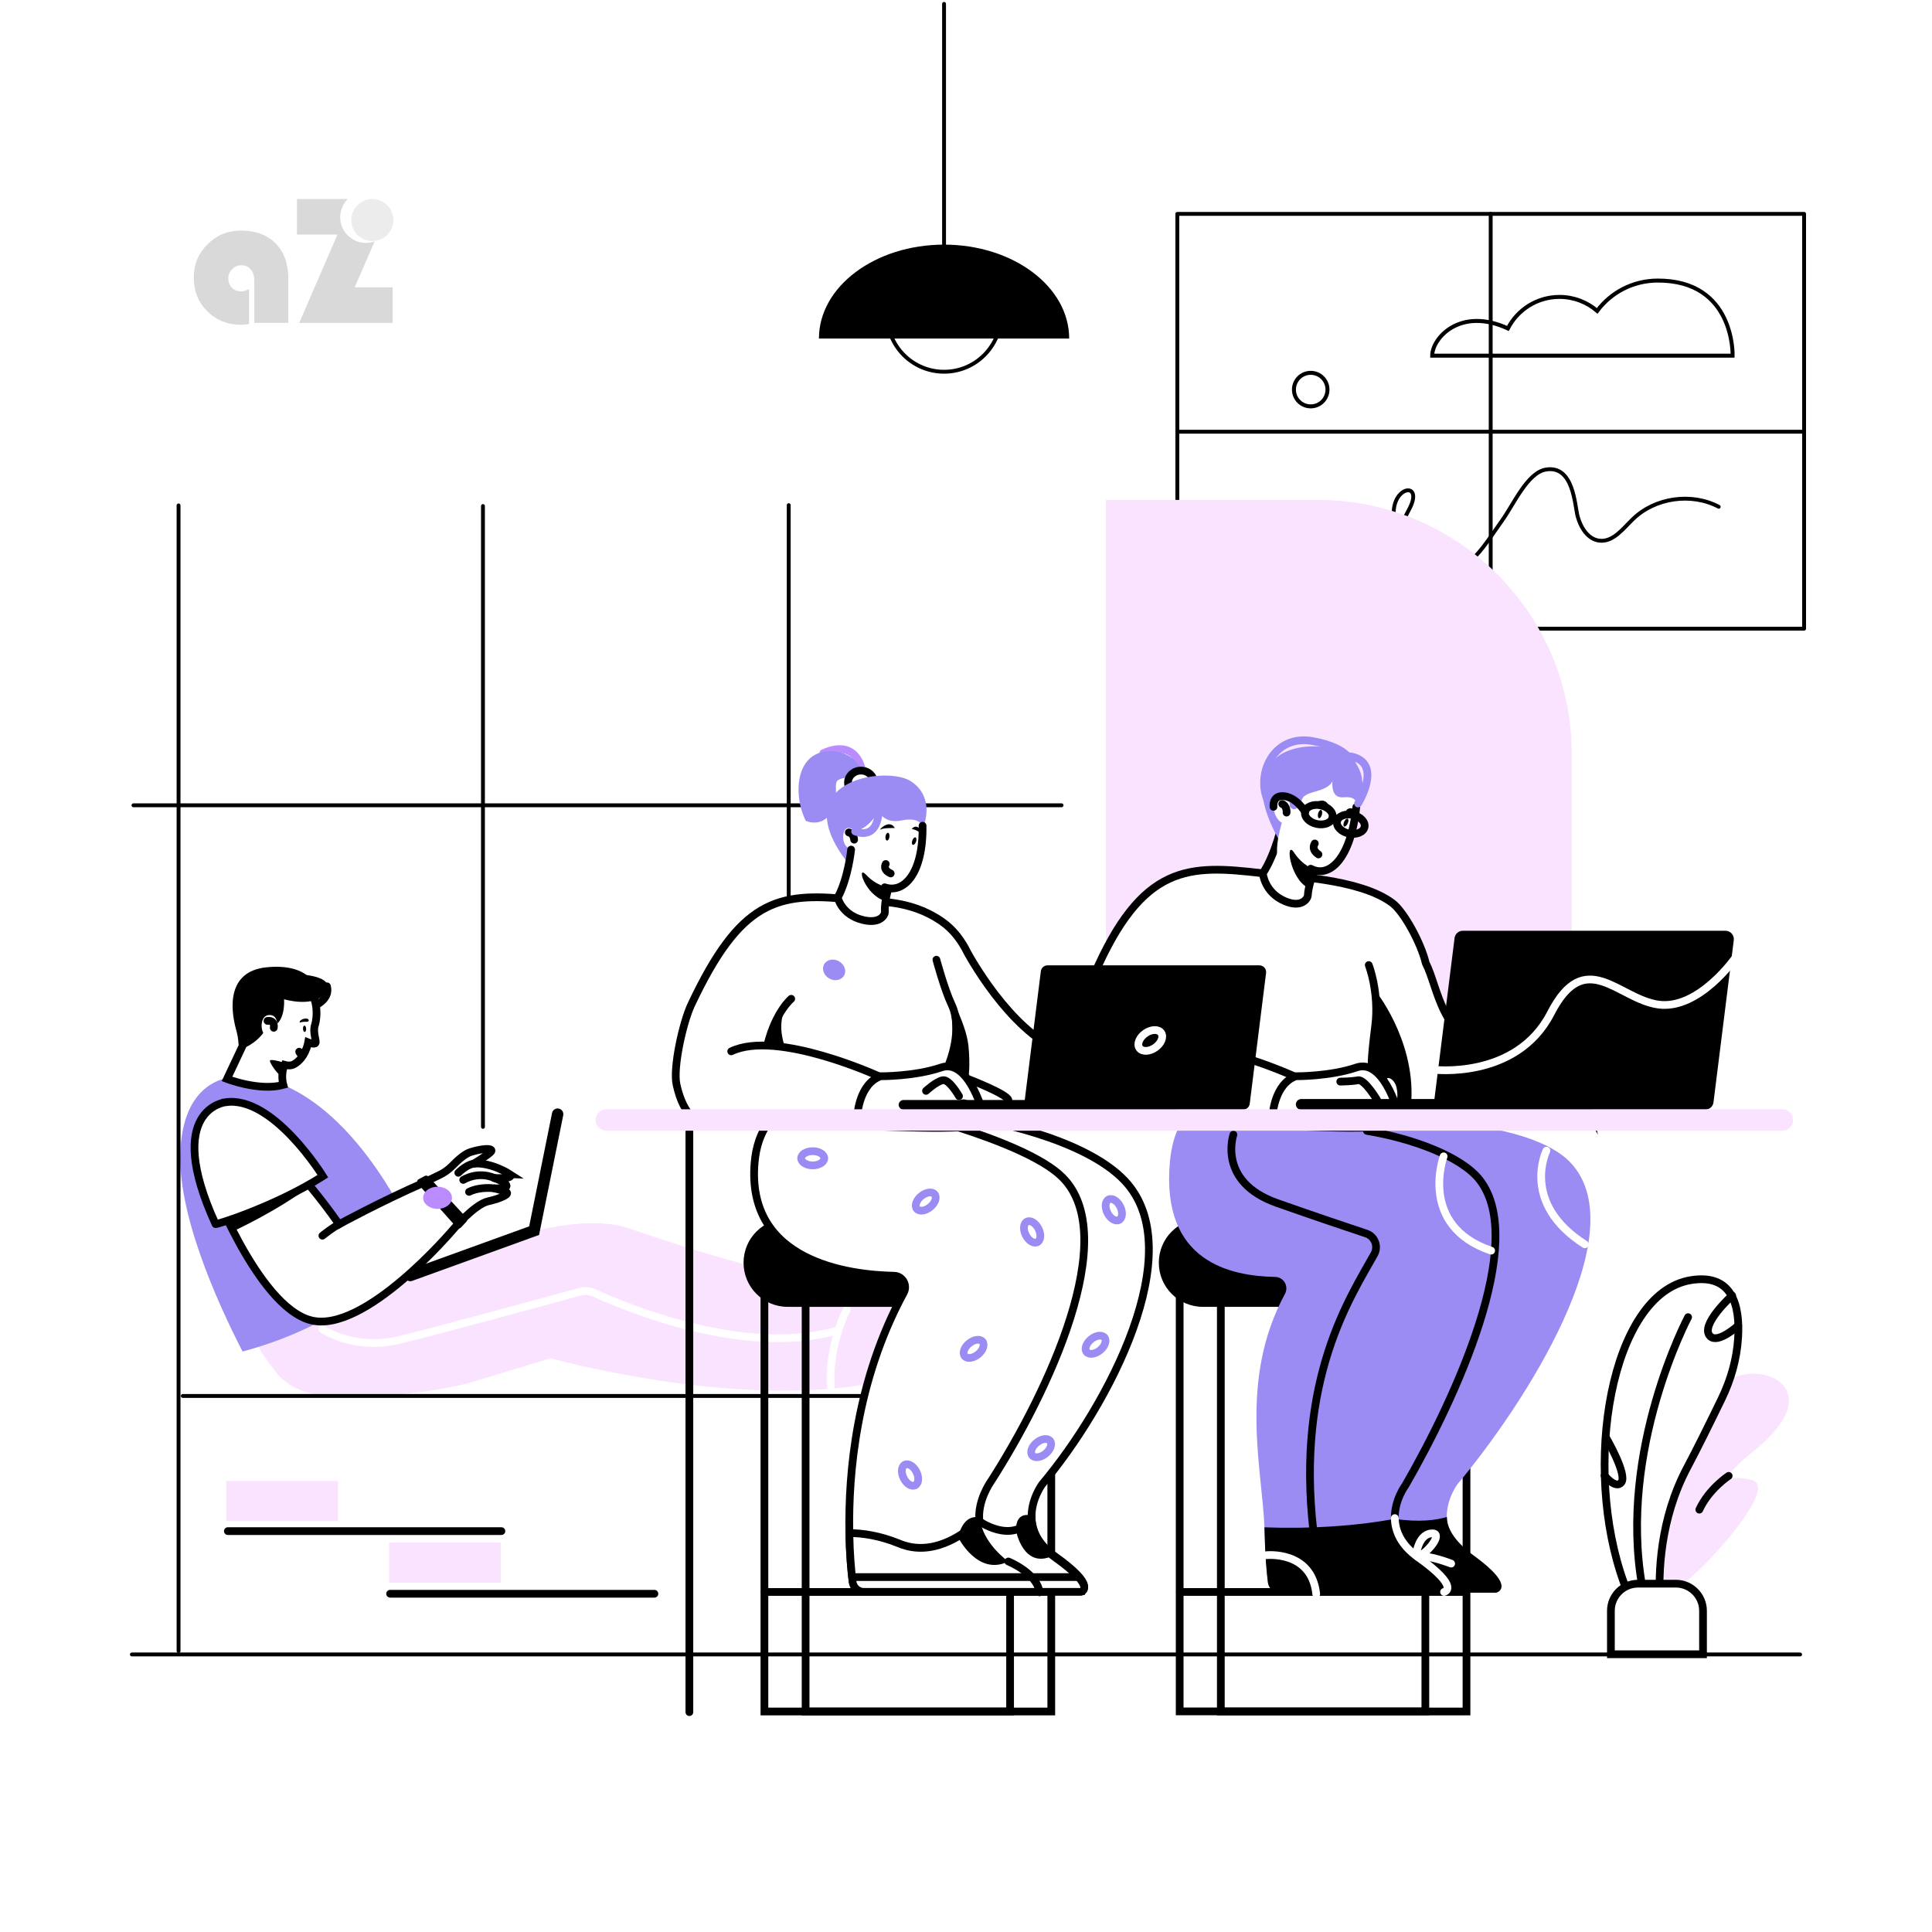 <?xml version="1.0" encoding="UTF-8"?>
<svg id="OBJECTS" xmlns="http://www.w3.org/2000/svg" viewBox="0 0 500 500">
  <defs>
    <style>
      .cls-1, .cls-2 {
        fill: #000;
      }

      .cls-1, .cls-3, .cls-4, .cls-5, .cls-6, .cls-7, .cls-8 {
        stroke-width: 0px;
      }

      .cls-9, .cls-2, .cls-10, .cls-11, .cls-12, .cls-13, .cls-14, .cls-15 {
        stroke-miterlimit: 10;
      }

      .cls-9, .cls-2, .cls-11, .cls-13, .cls-14, .cls-15 {
        stroke-width: 2px;
      }

      .cls-9, .cls-10, .cls-11, .cls-16, .cls-17, .cls-12, .cls-13, .cls-14, .cls-15 {
        stroke-linecap: round;
      }

      .cls-9, .cls-10, .cls-16, .cls-17, .cls-12, .cls-15 {
        stroke: #000;
      }

      .cls-9, .cls-11, .cls-16, .cls-12, .cls-13, .cls-14 {
        fill: none;
      }

      .cls-2, .cls-14 {
        stroke: #fff;
      }

      .cls-3 {
        fill: #d9d9d9;
      }

      .cls-4 {
        fill: #9a8cf3;
      }

      .cls-10, .cls-17, .cls-6, .cls-15 {
        fill: #fff;
      }

      .cls-5 {
        fill: #fae3ff;
      }

      .cls-11 {
        stroke: #9a8cf3;
      }

      .cls-16, .cls-17 {
        stroke-linejoin: round;
      }

      .cls-12 {
        stroke-width: 1.03px;
      }

      .cls-7 {
        fill: #ececec;
      }

      .cls-13 {
        stroke: #bb8cff;
      }

      .cls-8 {
        fill: #bb8cff;
      }
    </style>
  </defs>
  <rect class="cls-6" width="500" height="500"/>
  <g>
    <circle class="cls-17" cx="244.32" cy="81.48" r="14.72" transform="translate(13.95 196.63) rotate(-45)"/>
    <line class="cls-17" x1="244.32" y1="1" x2="244.32" y2="75.62"/>
    <path class="cls-1" d="M244.32,63.31c-17.88,0-32.38,10.88-32.38,24.3h64.76c0-13.42-14.5-24.3-32.38-24.3Z"/>
  </g>
  <g>
    <g>
      <g>
        <rect class="cls-16" x="304.69" y="55.35" width="162.21" height="107.35"/>
        <line class="cls-17" x1="304.69" y1="111.72" x2="466.9" y2="111.72"/>
        <line class="cls-17" x1="385.79" y1="55.35" x2="385.79" y2="162.7"/>
      </g>
      <path class="cls-12" d="M448.4,92.05s.61-19.52-19.44-19.44c-6.39.03-12.06,3.09-15.61,7.85-2.62-2.25-6.03-3.62-9.76-3.62-5.82,0-10.86,3.32-13.35,8.16-12.33-5.69-19.59,2.51-19.59,7.05h77.75Z"/>
    </g>
    <path class="cls-12" d="M343.55,100.83c0,2.4-1.94,4.34-4.34,4.34s-4.34-1.94-4.34-4.34,1.94-4.34,4.34-4.34,4.34,1.94,4.34,4.34Z"/>
    <path class="cls-16" d="M338.08,142.08c3.03,5.05,10.56,5.73,15.72,2.87,5.15-2.85,8.39-8.19,11.05-13.44,4.17-8.24-7.84-5.08-3,6.56,1.99,4.8,5.57,9.73,10.75,10.18,7.37.64,11.83-7.54,16.15-13.55,2.95-4.1,6.53-12.37,11.31-13.18,7.21-1.21,7.46,9.26,8.24,12.14.78,2.87,2.65,5.91,5.61,6.26,3.56.42,6.12-3.1,8.7-5.59,5.73-5.56,15.12-6.9,22.19-3.18"/>
  </g>
  <g>
    <g>
      <path class="cls-5" d="M240.49,324.14l-15.53,33.96c-35.45,6.51-82.48-6.58-82.48-6.58l-20.26,6.15c-12.31,3.43-27.03,3.83-35.46,3.71-4.69-.06-11.66-1.18-15.59-6.56-1.38-1.89-3-3.84-4.03-5.83-5.99-11.65-11.73-31.42-10.74-45.93,1.44-21.35,19.17-15.91,19.17-15.91,20.52,4.97,31.85,34.33,33.63,39.3.16.46.25,2.42.25,2.42,0,0,35.19-17.13,53.27-10.98,18.09,6.15,49.53,16.41,57.15,11.94,18.47-10.82,20.6-5.69,20.6-5.69Z"/>
      <g>
        <path class="cls-14" d="M83.47,343.97s8.04,5.64,19.83,2.81c9.6-2.3,38.98-10.33,46.8-12.48,1.22-.34,2.52-.23,3.67.3,7.65,3.52,38.89,16.75,62.92,9.72"/>
        <path class="cls-14" d="M219.14,338.92s-4.75,8.87-4.13,19.81"/>
      </g>
      <path class="cls-4" d="M108.29,322.47c-6.6,7.78-22.21,21.13-45.51,27.3-6.76-13.14-17.17-36.31-16.06-52.68,1.63-24.08,21.63-17.95,21.63-17.95,23.14,5.6,37.94,37.73,39.95,43.33Z"/>
      <path class="cls-1" d="M106.15,331.57c-.6,0-1.17-.37-1.39-.97-.28-.77.12-1.61.89-1.89l31.3-11.33,5.92-29.33c.16-.8.94-1.32,1.74-1.15.8.16,1.32.94,1.15,1.74l-6.25,30.96-32.86,11.9c-.17.06-.34.09-.5.09Z"/>
      <g>
        <path class="cls-15" d="M79.14,255.44c-3.42-2.41-9.98-1.63-13.24,2.73-2.01,2.69-3.2,7.27-2.17,10.47l-4.98,10.59s8.4,3.25,14.57,1.54c0,0-.79-2.68.33-5.18.87.24,1.74.24,2.49-.19,2.95-1.67,3.63-5.63,3.63-5.63,0,0,1.55.63,1.88.17.33-.46-.77-2.81-.15-4.63.62-1.82,1.04-7.46-2.38-9.87Z"/>
        <path class="cls-1" d="M63.87,270.67c-.66.95-2.12.5-2.16-.65-.03-.94-.2-2.1-.6-3.53-1.56-5.64-2.29-15.1,7.82-16.15,11.55-1.2,14.08,5.64,12.52,7.93-.34.49-1,.64-1.52.36-1.62-.87-6.11-2.9-11.14-1.62-.46.12-.79.52-.85,1-.25,2.19-1.2,8.53-4.06,12.66Z"/>
        <path class="cls-1" d="M63.36,271.11s4.28-1.65,6.15-6.16l1.81.28s2.41-1.17,2.2-6.62c0,0,8.05,2.43,10.82-1.9,2.77-4.33-7.36-5.08-12.64-4.36-5.27.72-9.94,14.25-8.34,18.76Z"/>
        <path class="cls-6" d="M71.77,265.68s.27-3.25-2.28-2.98c-2.55.28-2.14,5.43-.2,5.47,1.94.05,2.48-2.5,2.48-2.5Z"/>
        <path class="cls-15" d="M70.85,265.99s.42-2.03-1.62-1.79"/>
        <path class="cls-1" d="M78.41,266.27c.02.45.22.81.45.8.23-.01.39-.39.37-.84-.02-.45-.22-.81-.45-.8s-.39.39-.37.84Z"/>
        <path class="cls-1" d="M77.71,264.61s.7-.24,1.62-.17c.92.07.74-1.04-.47-.83-1.21.21-1.57,1.05-1.15,1Z"/>
        <path class="cls-1" d="M73.9,275.13s-3.77-1.19-4.03-.67c-.26.52,2.66,4.66,3.28,3.99.06-.07-.1-2.31.76-3.32Z"/>
        <path class="cls-15" d="M77.43,272.18s.25.78.99.85"/>
      </g>
      <g>
        <path class="cls-15" d="M131.94,303.87s-4.75-3.09-9.29-2.73c1.93-1.21,4.53-2.85,4.55-3.34.03-.68-2.29-.6-5.38.34-1.45.44-3.24,2-4.72,3.53-1.01,1.04-2.2,1.87-3.5,2.48-1.72.81-3.26,1.57-3.48,1.74-11.81,5.16-22.36,10.95-22.36,10.95-10.45-14.86-17.17-19.67-17.17-19.67l-16.56,7.43s12.46,33.41,26.38,37.08c13.92,3.67,36.87-23.49,36.87-23.49,0,0,5.49-6.48,9.05-7.29,3.56-.81,5.78-1.95,4.61-2.45-1.17-.49-3.18-.93-3.18-.93,0,0,3.72.24,3.31-.77-.36-.88-2.62-1.68-3.2-1.87-.02,0-.01-.04,0-.03.86.05,5.35.28,4.05-.98Z"/>
        <path class="cls-15" d="M58.31,285.27s-16.13,1.78-2.52,31.53c-.1.25,15.32-4.49,27.77-12.4,0,0-12.94-21-25.25-19.14Z"/>
        <path class="cls-15" d="M83.44,319.8s2.84-2.29,4.34-2.96"/>
        <path class="cls-15" d="M127.89,304.85s-3.72-1.88-8.01.51"/>
        <path class="cls-15" d="M127.77,307.53s-3.46-.5-6.38.92"/>
        <path class="cls-15" d="M122.65,301.14s-1.81.18-4.04,2.38"/>
        <path class="cls-1" d="M60.28,318.67s11.53-5.28,19.94-11.73l-.25-.11s-16.82,8.34-20.99,9.09l1.3,2.75Z"/>
      </g>
      <path class="cls-1" d="M108.16,306.39l10,11.25c.31.35.86.36,1.17.01l1.36-1.46c.28-.3.28-.78,0-1.08l-9.81-10.61c-.24-.26-.64-.33-.95-.16l-1.55.82c-.46.24-.56.84-.22,1.23Z"/>
      <path class="cls-8" d="M109.51,309.99c0,1.58,1.67,2.87,3.73,2.87s3.73-1.28,3.73-2.87-1.67-2.87-3.73-2.87-3.73,1.28-3.73,2.87Z"/>
    </g>
    <path class="cls-9" d="M82.02,259.99s3.43-1.66,2.6-4.73"/>
  </g>
  <path class="cls-5" d="M286.21,129.38h54.86c36.26,0,65.69,29.44,65.69,65.69v73.73h-120.56v-139.42h0Z"/>
  <g>
    <rect class="cls-15" x="315.95" y="328.74" width="63.58" height="114.19"/>
    <rect class="cls-9" x="305.3" y="328.34" width="63.58" height="114.56"/>
    <path class="cls-1" d="M386.01,338.21h-74.69c-6.31,0-11.42-5.11-11.42-11.42h0c0-6.31,5.11-11.42,11.42-11.42h74.69c6.31,0,11.42,5.11,11.42,11.42h0c0,6.31-5.11,11.42-11.42,11.42Z"/>
    <path class="cls-4" d="M387.19,411.75h-44.05s-.03-6.78.58-16.71c1.16-18.58,4.6-48.18,14.85-64.98,0,0-44.05,3.54-41.16-29.26.7-7.91,3.62-12.63,7.67-15.26,12.75-8.28,36.58,4.31,36.58,4.31,0,0,34.15-.36,44.85,11.1,16.88,18.08-12.25,62.88-29.3,83.13,0,0-2.84,3.76-2.78,8.5.01.07.01.14.01.21.1,3.17,1.52,6.75,5.98,9.94,11.27,8.04,6.76,9.01,6.76,9.01Z"/>
    <path class="cls-4" d="M372.54,411.75h-41.48c-1.5,0-2.76-1.13-2.94-2.61-.32-2.58-.73-6.96-.84-12.6-.01-.44-.02-.89-.04-1.33-.61-15.14-6.68-38.23,5.3-60.34,1.06-1.96-.28-4.35-2.52-4.4-11.51-.23-29.54-3.84-27.26-29.66,1.47-16.58,12.13-17.96,22.31-15.26,8.4,2.2,16.47,7.19,18.81,8.7.45.3.96.45,1.49.47,4.22.17,15.1,1.82,25.12,11.54,11.25,10.94.32,57.89-16.72,78.15,0,0,4.82,3.83,5.99,8.86.07.26.11.53.15.8.4,2.83,1.99,5.91,5.87,8.68,11.25,8.04,6.75,9.01,6.75,9.01Z"/>
    <path class="cls-15" d="M410.97,286.96s-6.89-12.43-23.77-15.11c-14.2-2.25-14.87-16.1-18.22-22.62-1.23-5.17-5.61-13.22-8.61-15.5-8.47-6.41-26.76-6.92-33.56-7.72-19.03-2.25-31.2-2.7-43.82,26.67-2.16,5.03-1.4,22.12-.43,26.94,3.78,18.68,16.43,9.81,16.43,9.81,0,0,12.36,1.61,31.23,1.96,18.4.35,30.58,1.95,44.79-3.66,0,0-18.53,6.98-20.37,0l56.33-.78Z"/>
    <path class="cls-15" d="M346.79,284.42s5.58-2.23,5.25,1.9"/>
    <path class="cls-14" d="M346.86,255.64s3.19,5.34,1.73,11.16c-1.46,5.83-4.95,16.2-3.85,22.27"/>
    <path class="cls-15" d="M335.1,278.61s-26.54-12.22-38.4-6.52"/>
    <path class="cls-15" d="M312.24,258.49s-3.93,3.23-6.1,11.65"/>
    <path class="cls-15" d="M329.38,288.5s.44-7.97,5.98-9.97c0,0,8.81.08,15.69-2.27,6.88-2.35,10.58,11.08,10.58,11.08,0,0-1.24,1.36-4.2-1.59-.58-.58-1.56-.01-1.37.78l.36,1.48"/>
    <path class="cls-15" d="M346.86,279.92s2.88-.02,4.59-.35,4.93,5.08,4.93,5.08"/>
    <path class="cls-9" d="M353.76,292.67c11.9,1.98,24.54,6.66,29.23,12.75,12.31,16.01-6.19,56.25-19.23,78.91,0,0-2.87,3.78-2.78,8.55"/>
    <line class="cls-9" x1="379.21" y1="412" x2="305.37" y2="412"/>
    <path class="cls-15" d="M340.12,225.42c-.67,1.39-1.58,4.53-1.65,6.29-.03.77-1.49,3.37-5.91,1.52-5.33-2.23-5.74-7.22-5.74-7.22,3.36-5.12,5.04-13.04,5.04-13.04"/>
    <path class="cls-9" d="M319.21,293.64s-4.27,12.21,11.29,17.7c9.87,3.48,18.25,6.3,23.06,7.89,2.23.74,3.23,3.31,2.09,5.36-6.2,11.13-20.27,32.23-15.75,71.61"/>
    <path class="cls-1" d="M387.19,412.19h-56.13c-1.5,0-2.76-1.15-2.94-2.67-.32-2.64-.73-7.11-.84-12.89-.01-.45-.02-.91-.04-1.36,6.16.23,11.74.12,16.48-.17,8.08-.47,13.8-1.41,16.06-1.82.7-.13,1.06-.21,1.06-.21,6.51.98,10.95.31,13.61-.47.01.07.01.15.01.21.1,3.24,2.59,6.59,7.06,9.85,11.27,8.22,5.69,9.53,5.69,9.53Z"/>
    <path class="cls-14" d="M360.97,392.88c.06,3.21,1.46,6.87,6,10.11,11.26,8.04,6.75,9,6.75,9"/>
    <path class="cls-14" d="M373.61,299.26s-6.61,17.99,12.3,24.41"/>
    <path class="cls-14" d="M400.22,297.79s-6.79,13.58,9.91,24.23"/>
    <path class="cls-4" d="M351.31,208.86s3.91-7.49-1.82-12.92c-2.03-1.92-6.78-3.12-11.43-2.7-8.47.78-16.58,6.95-7.17,23.96l20.41-8.34Z"/>
    <path class="cls-6" d="M347.7,206.34c3-.26,4.1.91,2.93,4.49-.75,2.31-.76,2.95-1.58,6.61-1.76,7.83-8.18,10.23-13.22,4.86-1.45-1.55-4.18,2.15-4.83.74-1.64-3.55.92-12.2,3.91-17.97,3.06-5.91,10.44-5.84,10.44-5.84,0,0-2.23,7.51,2.34,7.11Z"/>
    <path class="cls-1" d="M348.77,213.15c-.26.55-.68.87-.92.73-.25-.14-.23-.7.03-1.25.26-.55.68-.87.92-.73.25.14.23.7-.03,1.25Z"/>
    <path class="cls-1" d="M342.13,210.76c-.13.59-.47,1.04-.75.99-.28-.04-.4-.56-.27-1.15.13-.59.47-1.04.75-.99.28.04.4.56.27,1.15Z"/>
    <path class="cls-1" d="M340.22,225.06s-3.09-.99-5.33-4.43c-2.24-3.44-1.27,6.67,3.76,9.24,0,0,.29-2.64,1.58-4.81Z"/>
    <path class="cls-1" d="M348.39,209.69s1.11.97,2.3,1.75c1.34.87-.18-3.79-2.3-1.75Z"/>
    <path class="cls-1" d="M343.97,208.68s-3.46.05-3.74-.11c-.82-.46,2.59-2.92,3.74.11Z"/>
    <path class="cls-6" d="M334.54,210.24s-.16-3.69-2.07-4.04c-3.86-.72-3.69,6.24.32,7.15,4.01.92,1.76-3.11,1.76-3.11Z"/>
    <path class="cls-9" d="M332.96,210.3s.18-1.67-1.12-2.23"/>
    <path class="cls-4" d="M333.84,208.81s1.64,2.29,3.14-1.97c.81-2.29,6.16-1.63,7.83-4.57,5.94-10.45-12.54-4.2-10.98,6.54Z"/>
    <path class="cls-9" d="M351,208.88c-1.41,13.47-7.06,18.5-11.78,15.94"/>
    <path class="cls-9" d="M340.27,218.29s-1.1,1.48.95,2.84"/>
    <path class="cls-11" d="M338.13,199.97s8.77-6.82,13.94-3.22c4.46,3.11-.61,11.2-.61,11.2"/>
    <path class="cls-11" d="M349.92,197.91s-.12-4.3-10.21-6.12c-10.1-1.82-14.85,8.6-11.52,15.63"/>
    <g>
      <path class="cls-9" d="M337.75,210.1c-.28,1.33,1.09,2.74,3.05,3.15s3.78-.34,4.06-1.67c.28-1.33-1.09-2.74-3.05-3.15-1.96-.41-3.78.34-4.06,1.67Z"/>
      <path class="cls-9" d="M346.03,212.56c-.28,1.33,1.09,2.74,3.05,3.15s3.78-.34,4.06-1.67-1.09-2.74-3.05-3.15-3.78.34-4.06,1.67Z"/>
      <path class="cls-9" d="M329.58,208.81s-.39-3.14,2.82-2.75c3.21.39,5.36,4.04,5.36,4.04"/>
      <line class="cls-9" x1="344.87" y1="211.58" x2="346.19" y2="211.96"/>
    </g>
    <path class="cls-9" d="M354.23,249.76s2.79,7.08,1.66,15.87c-1.13,8.8-.91,10.43-.91,10.43"/>
    <path class="cls-9" d="M357.96,278.57s1.29-1.48,3.17.3c1.88,1.78,1.48,5.34,1.48,5.34"/>
    <path class="cls-14" d="M327.66,402.49s11.76-1.33,12.98,10.02"/>
    <path class="cls-14" d="M366.97,402.98c3.28-1.77,6.64-6.58,3.3-6.12-3.34.46-3.79,5.68-3.79,5.68"/>
    <path class="cls-14" d="M375.56,404.66s-5.86-2.29-8.28-1.78"/>
    <path class="cls-1" d="M355.8,256.36c-.13-.54,10.38,12.55,9.45,28.5l-2.09.47s-.08-5.92-2.53-7.03c-2.45-1.11-3,.87-3,.87l-2.76-2.45s2.42-13.97.93-20.36Z"/>
    <g>
      <g>
        <path class="cls-1" d="M373.33,287.17h67.98c1.09,0,2.01-.81,2.14-1.89l5.25-41.97c.16-1.29-.84-2.43-2.14-2.43h-67.98c-1.09,0-2.01.81-2.14,1.89l-5.25,41.97c-.16,1.29.84,2.43,2.14,2.43Z"/>
        <path class="cls-1" d="M383.66,284.43h-46.9c-.77,0-1.39.62-1.39,1.39h0c0,.77.62,1.39,1.39,1.39h46.9c.77,0,1.39-.62,1.39-1.39h0c0-.77-.62-1.39-1.39-1.39Z"/>
      </g>
      <path class="cls-2" d="M370.73,276.82s21.67,2.79,30.61-14.6c8.94-17.39,17.44-3.69,27.83-2.24,10.54,1.47,20.02-12.21,20.02-12.21"/>
    </g>
  </g>
  <g>
    <rect class="cls-5" x="58.56" y="383.27" width="28.93" height="10.4"/>
    <rect class="cls-5" x="100.69" y="399.19" width="28.93" height="10.4"/>
    <line class="cls-15" x1="58.97" y1="396.25" x2="129.76" y2="396.25"/>
    <line class="cls-15" x1="100.96" y1="412.46" x2="169.36" y2="412.46"/>
  </g>
  <g>
    <g>
      <path class="cls-5" d="M442.76,384.93s3.18-3.82,10.61-1.91c7.43,1.91-13.37,24.18-18.03,26.94s1.27-17.82,7.43-25.03Z"/>
      <g>
        <path class="cls-5" d="M453.65,375.68c-19.81,15.85-18.49,36.18-18.49,36.18-2.11,1.82-3.94,2.99-5.5,3.67-.56-8.34-.07-22.41,7-35.73,3.19-6.02,7.81-15.48,11.45-23.07-.7,2.82.01.06.01.06,8.72-4.49,25.34,3.05,5.53,18.9Z"/>
        <path class="cls-15" d="M449.82,346.27c-.35,5.47-1.87,10.8-4.26,15.73-3.08,6.35-6.42,13.11-8.91,17.79-7.07,13.33-7.55,27.39-7,35.73-1.29.56-2.39.8-3.35.8-2.27,0-3.71-1.32-4.59-2.76-1.09-1.76-1.36-3.71-1.36-3.71-11.1-30.27-3.42-75.11,17.18-78.54,10.82-1.8,12.82,6.58,12.29,14.96Z"/>
        <path class="cls-9" d="M448.28,335.28s-8.62,7.77-5.65,10.58c2.04,1.94,7.2-2.78,7.2-2.78"/>
        <path class="cls-9" d="M415.26,381.89s2.85,3.55,4.32,1.8c1.68-2-3.91-11.59-3.91-11.59"/>
        <path class="cls-9" d="M436.88,340.88s-18.17,34.24-11.88,69.65"/>
        <path class="cls-15" d="M423.92,409.85h9.79c3.88,0,7.03,3.15,7.03,7.03v11.24h-23.84v-11.24c0-3.88,3.15-7.03,7.03-7.03Z"/>
      </g>
    </g>
    <path class="cls-9" d="M447.38,381.95s-5.13,3.35-7.6,8.75"/>
  </g>
  <g>
    <g>
      <line class="cls-10" x1="465.87" y1="428.17" x2="34.13" y2="428.17"/>
      <g>
        <line class="cls-10" x1="34.54" y1="208.41" x2="274.73" y2="208.41"/>
        <line class="cls-10" x1="46.21" y1="427.28" x2="46.21" y2="130.8"/>
        <line class="cls-10" x1="124.99" y1="291.63" x2="124.99" y2="130.96"/>
        <line class="cls-10" x1="204.12" y1="232.68" x2="204.12" y2="130.73"/>
      </g>
    </g>
    <line class="cls-10" x1="223.21" y1="361.27" x2="47.31" y2="361.27"/>
  </g>
  <g>
    <path class="cls-13" d="M223.08,199.4s-1.22-8.42-10.01-4.48"/>
    <path class="cls-4" d="M224.39,203.53s-.69-8.4-8.56-9.07c-9.93-.84-10.81,11.02-7.28,17.98,0,0,4.61,2.16,7.09-3.1,1.59-3.37-.14-6.71,1.33-7.49,4.65-2.47,4.63,4.89,4.63,4.89l2.78-3.21Z"/>
    <path class="cls-15" d="M219.46,202.54c0-1.72,1.5-3.11,3.36-3.11s3.36,1.39,3.36,3.11-1.5,3.11-3.36,3.11-3.36-1.39-3.36-3.11Z"/>
    <rect class="cls-9" x="208.49" y="328.74" width="63.58" height="114.19"/>
    <rect class="cls-9" x="197.83" y="328.34" width="63.58" height="114.59"/>
    <path class="cls-1" d="M278.54,338.21h-74.69c-6.31,0-11.42-5.11-11.42-11.42h0c0-6.31,5.11-11.42,11.42-11.42h74.69c6.31,0,11.42,5.11,11.42,11.42h0c0,6.31-5.11,11.42-11.42,11.42Z"/>
    <path class="cls-15" d="M279.72,411.75h-44.05s-.8-4.51-1.12-11.89c-.66-15.6.83-44.03,16.55-69.8,0,0-44.05,3.54-41.16-29.26.7-7.91,3.62-12.63,7.67-15.26,12.75-8.28,36.58,4.31,36.58,4.31,0,0,26.25,4.34,36.96,15.8,16.88,18.08-4.35,58.17-21.4,78.43,0,0-2.93,3.87-2.77,8.71.1,3.17,1.52,6.75,5.98,9.94,11.27,8.04,6.76,9.01,6.76,9.01Z"/>
    <path class="cls-15" d="M266.6,411.61l-43.01.14c-1.5,0-2.76-1.13-2.94-2.61-.32-2.58-.73-6.96-.84-12.6-.27-15.09,1.72-39.21,14.07-61.98,1.06-1.96-.28-4.35-2.52-4.4-11.51-.23-38.35-3.53-36.06-29.36,1.47-16.58,16.15-19.08,26.33-16.38,8.4,2.2,43.41,10.39,53.3,20.24,15.34,15.26-3.69,55.72-18.52,78.79,0,0-3.69,5.15-2.89,10.56.4,2.83.92,5.94,4.8,8.72,11.25,8.04,8.28,8.87,8.28,8.87Z"/>
    <path class="cls-15" d="M303.5,287.39s-6.89-11.33-23.77-13.77c-14.2-2.06-25.89-20.93-29.24-26.87-1.65-3.37-3.79-6.23-6.79-8.3-8.47-5.85-16.88-4.94-23.68-5.68-19.03-2.05-28.5.44-41.12,27.23-2.16,4.58-4.79,16.33-3.81,20.72,3.78,17.03,16.43,8.95,16.43,8.95,0,0,12.36,1.46,31.23,1.79,18.4.32,30.58,1.78,44.79-3.34,0,0-18.53,6.36-20.37,0l56.33-.71Z"/>
    <path class="cls-4" d="M239.07,213.65s3-7.28-3.32-11.45c-2.24-1.48-7.09-1.95-11.65-.97-8.31,1.79-15.63,8.42-4.29,22.59l19.26-10.17Z"/>
    <path class="cls-15" d="M239.32,284.42s5.58-2.23,5.25,1.9"/>
    <path class="cls-14" d="M239.4,255.64s3.19,5.34,1.73,11.16c-1.46,5.83-4.95,16.2-3.85,22.27"/>
    <path class="cls-15" d="M227.64,278.61s-26.54-12.22-38.4-6.52"/>
    <path class="cls-15" d="M204.77,258.49s-3.93,3.23-6.1,11.65"/>
    <path class="cls-6" d="M233.24,212.34c2.95-.62,6.12-.22,5.39,3.17-.47,2.19-.4,2.77-.79,6.18-.82,7.3-6.91,10.31-12.54,6.1-5.72-4.28-6.12-7.64-2.93-15.46,2.34-5.74,4.96-2.42,4.96-2.42,0,0,1.44,3.38,5.92,2.43Z"/>
    <path class="cls-1" d="M237.06,217.85c-.2.53-.57.88-.83.78-.26-.1-.31-.61-.12-1.13.2-.53.57-.88.83-.78.26.1.31.61.12,1.13Z"/>
    <path class="cls-1" d="M230.19,216.54c-.06.55-.34,1-.63.99-.28,0-.46-.46-.4-1.01.06-.55.34-1,.63-.99.28,0,.46.46.4,1.01Z"/>
    <path class="cls-6" d="M229.97,229.73s-1.78,2.96-.85,6.4c0,0-.39,5.83-4.01,10.69-1.08,1.45-3.31,1.27-4.2-.3-1.89-3.35-4.53-9.06-3.99-14.03,0,0,2.82-7.08,3.37-11.78,0,0,9.18,8.21,9.68,9.03Z"/>
    <path class="cls-1" d="M229.97,229.73s-3.18-.49-5.81-3.32c-2.63-2.82-.44,5.07,4.84,6.75,0,0-.06-1.31.96-3.43Z"/>
    <path class="cls-1" d="M235.95,214.52s1.59.29,2.48,1.28c.89.99-.62-3.4-2.48-1.28Z"/>
    <path class="cls-1" d="M231.59,214.3s-2.94-.1-3.72.38c-.78.49,2.23-2.98,3.72-.38Z"/>
    <path class="cls-6" d="M222.6,217.05s-1.01-2.48-2.92-2.78c-1.9-.31-2.54,5.51,1.54,5.82,4.08.31,1.38-3.04,1.38-3.04Z"/>
    <path class="cls-9" d="M221.05,217.31s-.02-1.53-1.38-1.87"/>
    <path class="cls-4" d="M221.3,215.16s4.44-.73,6.78-6.98c2.33-6.25-9.59-2.53-6.78,6.98Z"/>
    <path class="cls-9" d="M229.91,230.06c-.5,1.34-1.04,4.3-.89,5.9.06.7-1.08,3.24-5.68,2.14-5.55-1.33-6.54-5.79-6.54-5.79,2.73-5.06,3.47-12.44,3.47-12.44"/>
    <path class="cls-9" d="M238.76,213.7c.19,12.37-4.83,17.64-9.81,15.93"/>
    <path class="cls-9" d="M229.23,223.6s-.92,1.48,1.28,2.45"/>
    <path class="cls-15" d="M221.91,288.5s.44-7.97,5.98-9.97c0,0,8.81.08,15.69-2.27,6.88-2.35,10.58,11.08,10.58,11.08,0,0-1.24,1.36-4.2-1.59-.58-.58-1.56-.01-1.37.78l.36,1.48"/>
    <path class="cls-15" d="M239.65,282.32s2.63-2.43,4.33-2.76,4.21,4.13,4.21,4.13"/>
    <g>
      <path class="cls-1" d="M266.87,287.17h54.83c.88,0,1.62-.65,1.73-1.53l4.23-33.85c.13-1.04-.68-1.96-1.73-1.96h-54.83c-.88,0-1.62.65-1.73,1.53l-4.23,33.85c-.13,1.04.68,1.96,1.73,1.96Z"/>
      <path class="cls-2" d="M294.89,271.24c.71,1.02,2.55.96,4.1-.13,1.55-1.09,2.23-2.79,1.51-3.81-.71-1.02-2.55-.96-4.1.13s-2.23,2.79-1.51,3.81Z"/>
      <rect class="cls-1" x="232.57" y="284.68" width="45.24" height="2.53" rx="1.27" ry="1.27"/>
    </g>
    <path class="cls-15" d="M250.58,279.26s9.97,3.82,10.39,5.41"/>
    <path class="cls-15" d="M242.34,248.37s2.06,7.66,3.93,11.62c3.08,6.49-.68,15.38-.68,15.38"/>
    <path class="cls-11" d="M221.3,215.16s6.1,2.93,6.16-6.29"/>
    <ellipse class="cls-4" cx="215.87" cy="251.01" rx="2.56" ry="2.96" transform="translate(-109.45 312.45) rotate(-60)"/>
    <path class="cls-6" d="M219.8,396.54c3.22.01,7.74.57,13.03,2.75.58.24,1.15.44,1.72.58,8.19,2.23,15.59-3.69,17.9-5.81.49-.45.75-.72.75-.72,0,0,8.48,6.21,13.64-.4.03-.04.08-.09.13-.13.1,3.17,1.52,6.75,5.98,9.94,11.27,8.04,6.76,9.01,6.76,9.01h-56.13c-1.5,0-2.76-1.13-2.94-2.61-.32-2.58-.73-6.96-.84-12.6"/>
    <path class="cls-15" d="M219.8,396.76c3.22.01,7.74.57,13.03,2.75.58.24,1.15.44,1.72.58,8.19,2.23,15.59-3.69,17.9-5.81.49-.45.75-.72.75-.72,0,0,8.48,6.21,13.64-.4.03-.04.08-.09.13-.13.1,3.17,1.52,6.75,5.98,9.94,11.27,8.04,6.76,9.01,6.76,9.01h-56.13c-1.5,0-2.76-1.13-2.94-2.61-.32-2.58-.73-6.96-.84-12.6"/>
    <line class="cls-9" x1="271.75" y1="412" x2="197.91" y2="412"/>
    <path class="cls-1" d="M247.96,397.84s5.04,10.19,12.99,6.27c0,0-6.79-4.72-7.36-11.34,0,0-4.09-1.53-5.63,5.07Z"/>
    <path class="cls-1" d="M262.95,396.19s1.87,9.94,9.45,6.48c0,0-4.25-3.05-5.09-10.32,0,0-4.53-1.82-4.36,3.84Z"/>
    <path class="cls-11" d="M213.31,299.76c0,1.02-1.33,1.84-2.98,1.84s-2.98-.82-2.98-1.84,1.33-1.84,2.98-1.84,2.98.82,2.98,1.84Z"/>
    <path class="cls-11" d="M268.45,321.48c-.91.46-2.24-.36-2.98-1.83-.74-1.47-.6-3.03.31-3.49.91-.46,2.24.36,2.98,1.83.74,1.47.6,3.03-.31,3.49Z"/>
    <path class="cls-11" d="M289.59,315.74c-.91.46-2.24-.36-2.98-1.83-.74-1.47-.6-3.03.31-3.49.91-.46,2.24.36,2.98,1.83s.6,3.03-.31,3.49Z"/>
    <path class="cls-11" d="M236.85,384.39c-.91.46-2.24-.36-2.98-1.83-.74-1.47-.6-3.03.31-3.49s2.24.36,2.98,1.83c.74,1.47.6,3.03-.31,3.49Z"/>
    <path class="cls-11" d="M241.89,309.09c.64.79.12,2.27-1.15,3.3-1.28,1.04-2.83,1.24-3.47.45s-.12-2.27,1.15-3.3c1.28-1.04,2.83-1.24,3.47-.45Z"/>
    <path class="cls-11" d="M271.76,372.9c.64.79.12,2.27-1.15,3.3-1.28,1.04-2.83,1.24-3.47.45s-.12-2.27,1.15-3.3c1.28-1.04,2.83-1.24,3.47-.45Z"/>
    <path class="cls-11" d="M285.84,346.15c.64.79.12,2.27-1.15,3.3-1.28,1.04-2.83,1.24-3.47.45s-.12-2.27,1.15-3.3c1.28-1.04,2.83-1.24,3.47-.45Z"/>
    <path class="cls-11" d="M254.28,347.21c.64.79.12,2.27-1.15,3.3-1.28,1.04-2.83,1.24-3.47.45s-.12-2.27,1.15-3.3c1.28-1.04,2.83-1.24,3.47-.45Z"/>
    <line class="cls-15" x1="220.78" y1="408.15" x2="278.91" y2="408.15"/>
    <path class="cls-1" d="M244.43,254.87s5.57,9.47,6.21,15.83c.5,5.05,0,8.38,0,8.38,0,0-3.39-3.52-5.62-3.29,0,0,3.77-7.69-.59-20.92Z"/>
    <path class="cls-1" d="M203.64,260.22s-2.87,3.86-.54,10.6l-4.49-.1s.84-6.94,5.03-10.5Z"/>
    <path class="cls-9" d="M260.96,404.11s7.39,2.96,8.08,7.98"/>
  </g>
  <g>
    <line class="cls-9" x1="178.41" y1="292.9" x2="178.41" y2="443.1"/>
    <path class="cls-5" d="M461.3,292.62H156.91c-1.53,0-2.77-1.24-2.77-2.77h0c0-1.53,1.24-2.77,2.77-2.77h304.39c1.53,0,2.77,1.24,2.77,2.77h0c0,1.53-1.24,2.77-2.77,2.77Z"/>
  </g>
  <g>
    <path class="cls-3" d="M64.45,74.78v9.09c-.72.13-1.38.19-1.97.19-3.52,0-6.46-1.16-8.81-3.48s-3.52-5.22-3.52-8.72,1.19-6.28,3.56-8.64c2.37-2.36,5.26-3.55,8.66-3.55,3.79,0,6.78,1.11,8.96,3.32s3.28,5.24,3.28,9.08v11.49h-8.79v-10.85c0-1.24-.3-2.22-.9-2.96-.6-.74-1.41-1.1-2.43-1.1-.92,0-1.72.34-2.4,1.01-.67.67-1.01,1.47-1.01,2.4,0,.97.31,1.77.92,2.4.61.63,1.39.94,2.33.94.77,0,1.48-.2,2.14-.61Z"/>
    <circle class="cls-7" cx="96.37" cy="56.94" r="5.44"/>
    <path class="cls-3" d="M91.79,74.35l5.18-11.89c-.71.26-1.47.41-2.27.41-3.67,0-6.65-2.98-6.65-6.65,0-1.85.75-3.52,1.97-4.72h-13.16v9.21h10.48l-9.91,22.86h24.2v-9.21h-9.84Z"/>
  </g>
</svg>